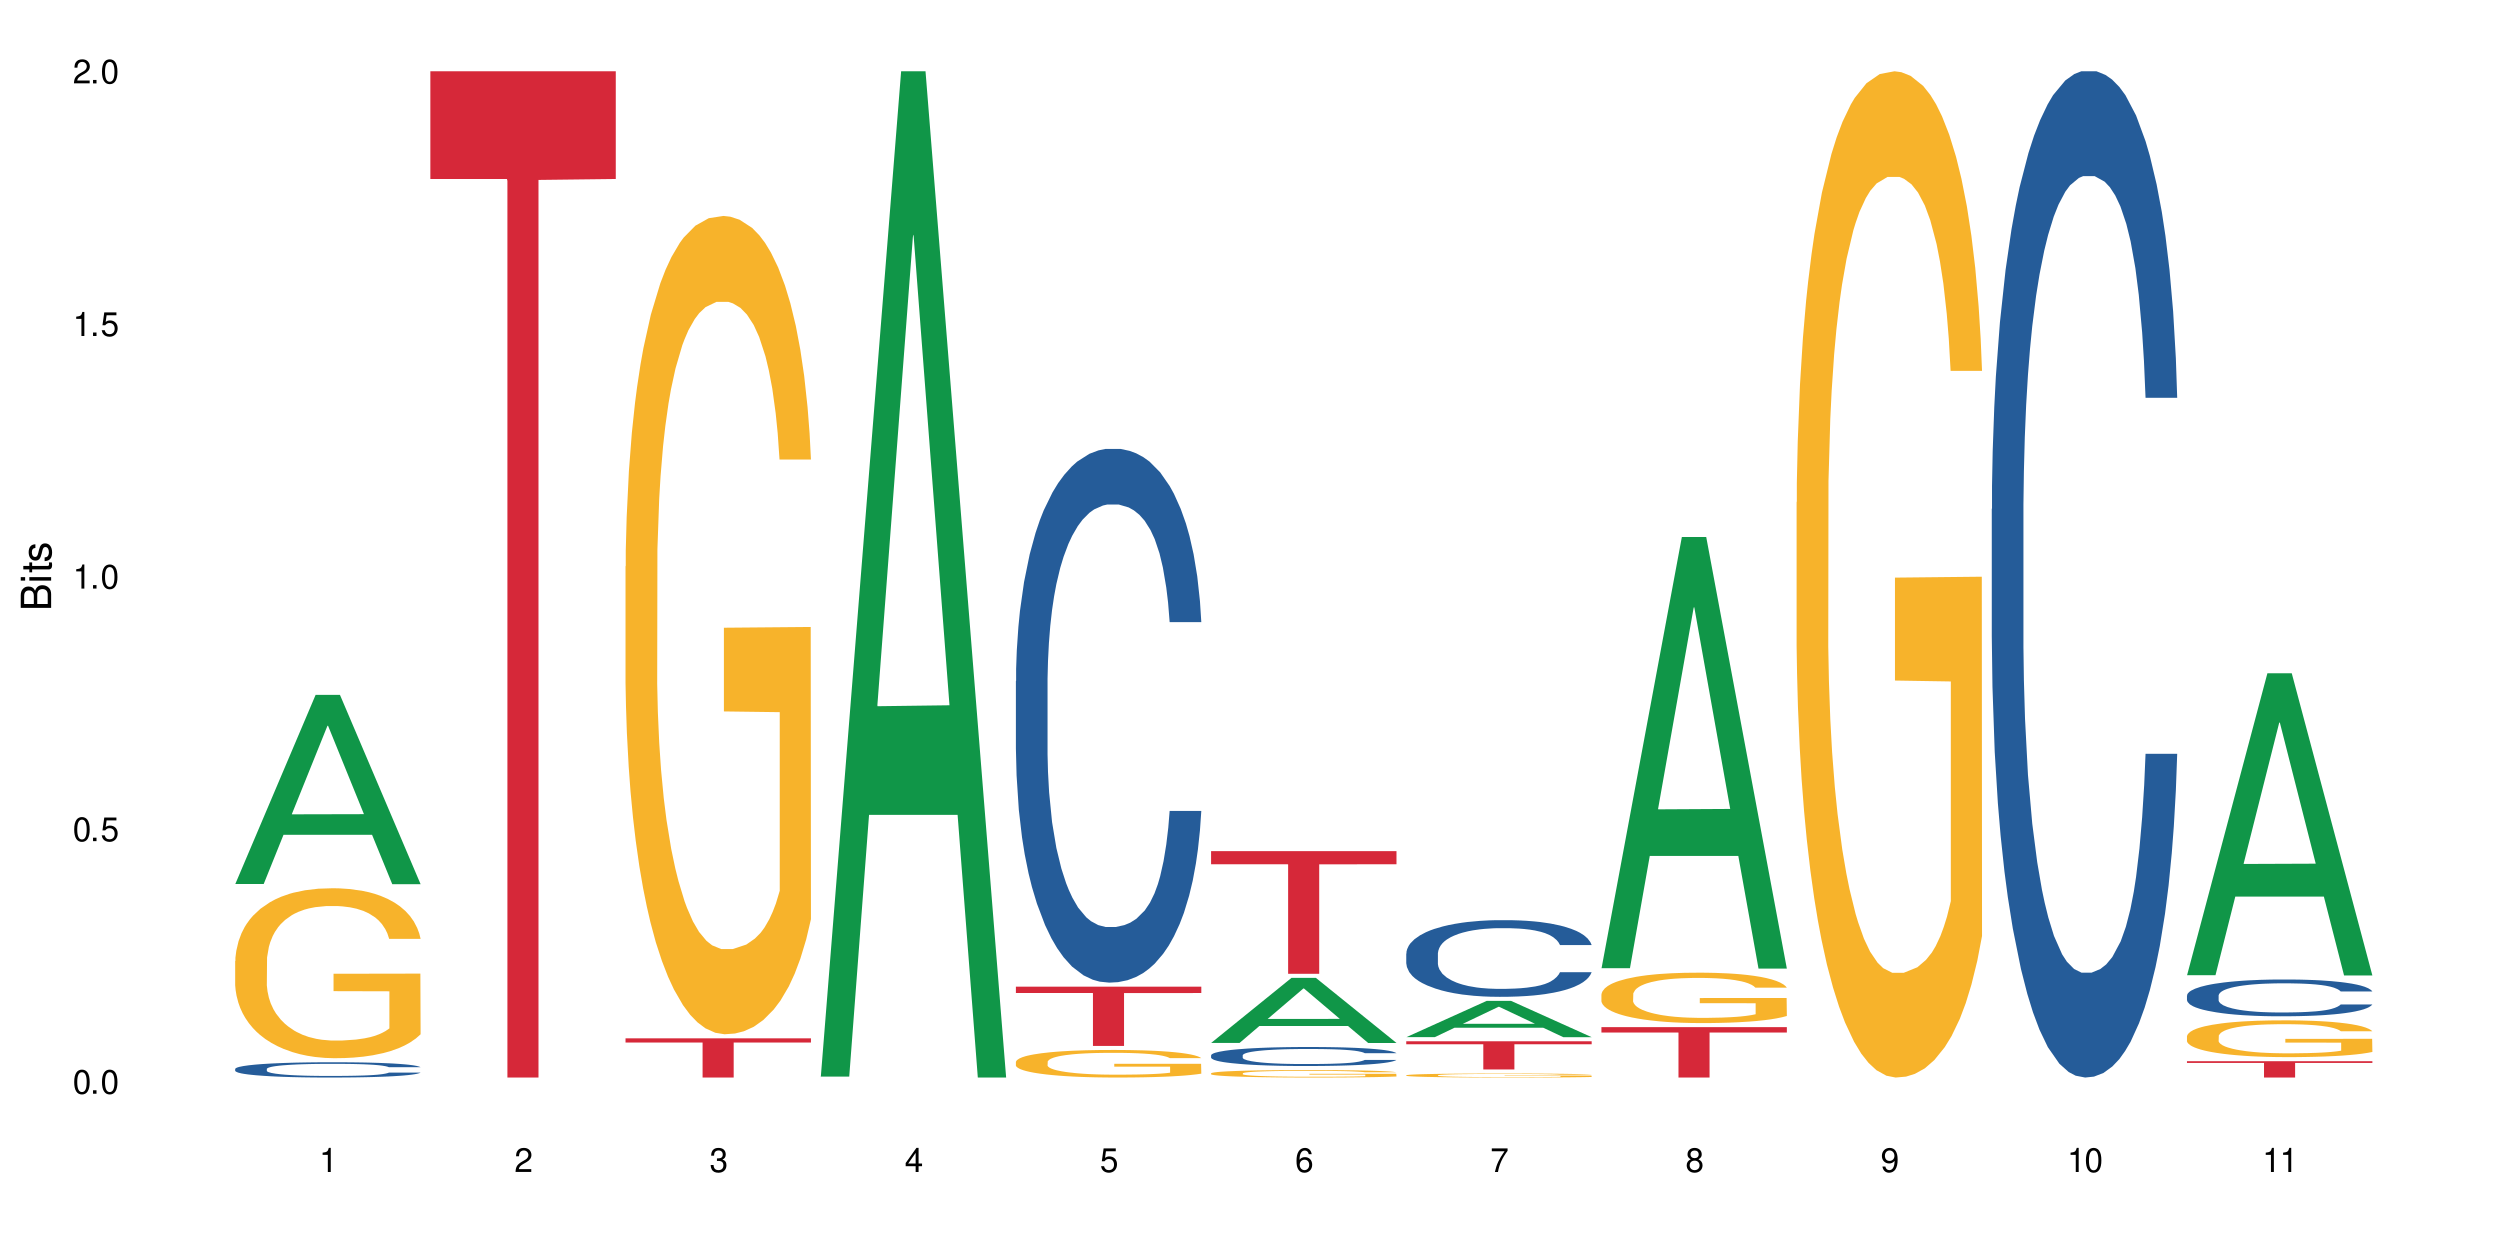 <?xml version="1.0" encoding="UTF-8"?>
<svg xmlns="http://www.w3.org/2000/svg" xmlns:xlink="http://www.w3.org/1999/xlink" width="720" height="360" viewBox="0 0 720 360">
<defs>
<g>
<g id="glyph-0-0">
</g>
<g id="glyph-0-1">
<path d="M 2.641 -6.938 C 2 -6.938 1.422 -6.656 1.078 -6.172 C 0.641 -5.562 0.406 -4.641 0.406 -3.359 C 0.406 -1.016 1.188 0.219 2.641 0.219 C 4.078 0.219 4.859 -1.016 4.859 -3.297 C 4.859 -4.641 4.656 -5.547 4.203 -6.172 C 3.844 -6.656 3.281 -6.938 2.641 -6.938 Z M 2.641 -6.188 C 3.547 -6.188 4 -5.25 4 -3.375 C 4 -1.406 3.562 -0.484 2.625 -0.484 C 1.734 -0.484 1.281 -1.438 1.281 -3.344 C 1.281 -5.25 1.734 -6.188 2.641 -6.188 Z M 2.641 -6.188 "/>
</g>
<g id="glyph-0-2">
<path d="M 1.828 -1 L 0.828 -1 L 0.828 0 L 1.828 0 Z M 1.828 -1 "/>
</g>
<g id="glyph-0-3">
<path d="M 4.562 -6.797 L 1.062 -6.797 L 0.547 -3.094 L 1.328 -3.094 C 1.719 -3.562 2.047 -3.734 2.578 -3.734 C 3.484 -3.734 4.062 -3.109 4.062 -2.094 C 4.062 -1.125 3.484 -0.531 2.578 -0.531 C 1.828 -0.531 1.375 -0.906 1.188 -1.672 L 0.328 -1.672 C 0.453 -1.109 0.547 -0.844 0.75 -0.594 C 1.125 -0.078 1.828 0.219 2.594 0.219 C 3.969 0.219 4.922 -0.781 4.922 -2.219 C 4.922 -3.562 4.031 -4.484 2.719 -4.484 C 2.25 -4.484 1.859 -4.359 1.469 -4.062 L 1.734 -5.969 L 4.562 -5.969 Z M 4.562 -6.797 "/>
</g>
<g id="glyph-0-4">
<path d="M 2.484 -4.938 L 2.484 0 L 3.328 0 L 3.328 -6.938 L 2.766 -6.938 C 2.469 -5.875 2.281 -5.734 0.984 -5.562 L 0.984 -4.938 Z M 2.484 -4.938 "/>
</g>
<g id="glyph-0-5">
<path d="M 4.859 -0.828 L 1.281 -0.828 C 1.359 -1.406 1.672 -1.781 2.5 -2.281 L 3.469 -2.828 C 4.406 -3.344 4.906 -4.062 4.906 -4.906 C 4.906 -5.484 4.672 -6.031 4.266 -6.406 C 3.859 -6.766 3.375 -6.938 2.719 -6.938 C 1.859 -6.938 1.219 -6.625 0.844 -6.031 C 0.609 -5.672 0.5 -5.234 0.484 -4.531 L 1.328 -4.531 C 1.359 -5.016 1.406 -5.281 1.531 -5.516 C 1.75 -5.938 2.188 -6.203 2.703 -6.203 C 3.469 -6.203 4.031 -5.641 4.031 -4.891 C 4.031 -4.344 3.719 -3.859 3.125 -3.516 L 2.234 -3 C 0.812 -2.172 0.406 -1.531 0.328 -0.016 L 4.859 -0.016 Z M 4.859 -0.828 "/>
</g>
<g id="glyph-0-6">
<path d="M 2.125 -3.188 L 2.578 -3.188 C 3.5 -3.188 3.984 -2.766 3.984 -1.922 C 3.984 -1.062 3.469 -0.531 2.594 -0.531 C 1.656 -0.531 1.203 -1 1.156 -2.016 L 0.312 -2.016 C 0.344 -1.453 0.438 -1.094 0.609 -0.781 C 0.953 -0.109 1.625 0.219 2.547 0.219 C 3.953 0.219 4.859 -0.625 4.859 -1.938 C 4.859 -2.828 4.516 -3.297 3.703 -3.594 C 4.344 -3.844 4.656 -4.328 4.656 -5.031 C 4.656 -6.219 3.875 -6.938 2.578 -6.938 C 1.203 -6.938 0.484 -6.172 0.453 -4.703 L 1.297 -4.703 C 1.312 -5.125 1.344 -5.359 1.453 -5.578 C 1.641 -5.969 2.062 -6.203 2.594 -6.203 C 3.344 -6.203 3.797 -5.75 3.797 -5 C 3.797 -4.516 3.609 -4.219 3.25 -4.047 C 3.016 -3.953 2.703 -3.922 2.125 -3.906 Z M 2.125 -3.188 "/>
</g>
<g id="glyph-0-7">
<path d="M 3.141 -1.672 L 3.141 0 L 3.984 0 L 3.984 -1.672 L 4.984 -1.672 L 4.984 -2.438 L 3.984 -2.438 L 3.984 -6.938 L 3.359 -6.938 L 0.266 -2.578 L 0.266 -1.672 Z M 3.141 -2.438 L 1 -2.438 L 3.141 -5.5 Z M 3.141 -2.438 "/>
</g>
<g id="glyph-0-8">
<path d="M 4.781 -5.125 C 4.609 -6.266 3.891 -6.938 2.844 -6.938 C 2.094 -6.938 1.422 -6.578 1.031 -5.953 C 0.594 -5.266 0.406 -4.422 0.406 -3.172 C 0.406 -2 0.578 -1.25 0.984 -0.641 C 1.359 -0.078 1.953 0.219 2.703 0.219 C 3.984 0.219 4.922 -0.75 4.922 -2.094 C 4.922 -3.375 4.062 -4.281 2.844 -4.281 C 2.172 -4.281 1.641 -4.031 1.281 -3.516 C 1.281 -5.234 1.828 -6.188 2.797 -6.188 C 3.391 -6.188 3.797 -5.797 3.938 -5.125 Z M 2.734 -3.531 C 3.547 -3.531 4.062 -2.953 4.062 -2.031 C 4.062 -1.156 3.484 -0.531 2.703 -0.531 C 1.922 -0.531 1.328 -1.188 1.328 -2.078 C 1.328 -2.938 1.906 -3.531 2.734 -3.531 Z M 2.734 -3.531 "/>
</g>
<g id="glyph-0-9">
<path d="M 4.984 -6.797 L 0.438 -6.797 L 0.438 -5.969 L 4.109 -5.969 C 2.5 -3.656 1.828 -2.234 1.328 0 L 2.219 0 C 2.594 -2.172 3.453 -4.047 4.984 -6.094 Z M 4.984 -6.797 "/>
</g>
<g id="glyph-0-10">
<path d="M 3.75 -3.656 C 4.469 -4.094 4.688 -4.438 4.688 -5.078 C 4.688 -6.172 3.844 -6.938 2.641 -6.938 C 1.438 -6.938 0.594 -6.172 0.594 -5.094 C 0.594 -4.438 0.812 -4.094 1.516 -3.656 C 0.734 -3.266 0.359 -2.703 0.359 -1.922 C 0.359 -0.656 1.281 0.219 2.641 0.219 C 3.984 0.219 4.922 -0.656 4.922 -1.922 C 4.922 -2.703 4.531 -3.266 3.75 -3.656 Z M 2.641 -6.188 C 3.359 -6.188 3.812 -5.75 3.812 -5.062 C 3.812 -4.406 3.344 -3.984 2.641 -3.984 C 1.922 -3.984 1.453 -4.406 1.453 -5.078 C 1.453 -5.75 1.922 -6.188 2.641 -6.188 Z M 2.641 -3.266 C 3.484 -3.266 4.062 -2.719 4.062 -1.906 C 4.062 -1.078 3.484 -0.531 2.625 -0.531 C 1.797 -0.531 1.219 -1.094 1.219 -1.906 C 1.219 -2.719 1.781 -3.266 2.641 -3.266 Z M 2.641 -3.266 "/>
</g>
<g id="glyph-0-11">
<path d="M 0.516 -1.578 C 0.672 -0.453 1.406 0.219 2.438 0.219 C 3.188 0.219 3.859 -0.141 4.266 -0.766 C 4.688 -1.453 4.891 -2.297 4.891 -3.547 C 4.891 -4.719 4.703 -5.453 4.312 -6.078 C 3.938 -6.641 3.344 -6.938 2.594 -6.938 C 1.297 -6.938 0.359 -5.969 0.359 -4.625 C 0.359 -3.344 1.234 -2.453 2.453 -2.453 C 3.094 -2.453 3.578 -2.672 4.016 -3.203 C 4 -1.484 3.469 -0.531 2.5 -0.531 C 1.906 -0.531 1.484 -0.906 1.359 -1.578 Z M 2.578 -6.203 C 3.375 -6.203 3.969 -5.531 3.969 -4.641 C 3.969 -3.797 3.391 -3.188 2.547 -3.188 C 1.734 -3.188 1.234 -3.766 1.234 -4.688 C 1.234 -5.562 1.797 -6.203 2.578 -6.203 Z M 2.578 -6.203 "/>
</g>
<g id="glyph-1-0">
</g>
<g id="glyph-1-1">
<path d="M 0 -0.953 L 0 -4.891 C 0 -5.719 -0.234 -6.344 -0.734 -6.797 C -1.188 -7.234 -1.812 -7.469 -2.5 -7.469 C -3.547 -7.469 -4.188 -7 -4.625 -5.875 C -4.984 -6.688 -5.625 -7.094 -6.531 -7.094 C -7.172 -7.094 -7.734 -6.859 -8.141 -6.391 C -8.562 -5.922 -8.75 -5.344 -8.75 -4.5 L -8.75 -0.953 Z M -4.984 -2.062 L -7.766 -2.062 L -7.766 -4.219 C -7.766 -4.844 -7.688 -5.203 -7.453 -5.5 C -7.219 -5.812 -6.859 -5.969 -6.375 -5.969 C -5.891 -5.969 -5.531 -5.812 -5.297 -5.5 C -5.062 -5.203 -4.984 -4.844 -4.984 -4.219 Z M -0.984 -2.062 L -4 -2.062 L -4 -4.781 C -4 -5.766 -3.438 -6.359 -2.484 -6.359 C -1.547 -6.359 -0.984 -5.766 -0.984 -4.781 Z M -0.984 -2.062 "/>
</g>
<g id="glyph-1-2">
<path d="M -6.281 -1.797 L -6.281 -0.797 L 0 -0.797 L 0 -1.797 Z M -8.75 -1.797 L -8.75 -0.797 L -7.484 -0.797 L -7.484 -1.797 Z M -8.75 -1.797 "/>
</g>
<g id="glyph-1-3">
<path d="M -6.281 -3.047 L -6.281 -2.016 L -8.016 -2.016 L -8.016 -1.016 L -6.281 -1.016 L -6.281 -0.172 L -5.469 -0.172 L -5.469 -1.016 L -0.719 -1.016 C -0.078 -1.016 0.281 -1.453 0.281 -2.234 C 0.281 -2.5 0.25 -2.719 0.188 -3.047 L -0.641 -3.047 C -0.609 -2.906 -0.594 -2.766 -0.594 -2.562 C -0.594 -2.141 -0.719 -2.016 -1.156 -2.016 L -5.469 -2.016 L -5.469 -3.047 Z M -6.281 -3.047 "/>
</g>
<g id="glyph-1-4">
<path d="M -4.531 -5.25 C -5.766 -5.25 -6.469 -4.422 -6.469 -2.969 C -6.469 -1.516 -5.719 -0.562 -4.547 -0.562 C -3.562 -0.562 -3.094 -1.062 -2.734 -2.562 L -2.516 -3.484 C -2.344 -4.188 -2.094 -4.469 -1.641 -4.469 C -1.047 -4.469 -0.641 -3.875 -0.641 -3 C -0.641 -2.453 -0.797 -2 -1.062 -1.75 C -1.25 -1.594 -1.422 -1.531 -1.875 -1.469 L -1.875 -0.406 C -0.422 -0.453 0.281 -1.266 0.281 -2.922 C 0.281 -4.5 -0.5 -5.516 -1.719 -5.516 C -2.656 -5.516 -3.172 -4.984 -3.469 -3.734 L -3.703 -2.766 C -3.891 -1.953 -4.156 -1.609 -4.594 -1.609 C -5.188 -1.609 -5.547 -2.125 -5.547 -2.938 C -5.547 -3.75 -5.203 -4.172 -4.531 -4.203 Z M -4.531 -5.25 "/>
</g>
</g>
</defs>
<rect x="-72" y="-36" width="864" height="432" fill="rgb(100%, 100%, 100%)" fill-opacity="1"/>
<path fill-rule="nonzero" fill="rgb(6.275%, 58.824%, 28.235%)" fill-opacity="1" d="M 67.73 254.598 L 67.789 254.547 L 90.895 200.129 L 97.91 200.129 L 121.133 254.648 L 112.973 254.648 L 107.152 240.418 L 81.652 240.418 L 75.945 254.598 L 67.73 254.598 L 84.105 234.527 L 104.816 234.477 L 94.488 209.035 L 94.375 208.984 L 94.262 209.137 L 84.047 234.477 L 84.105 234.527 Z M 67.73 254.598 "/>
<path fill-rule="nonzero" fill="rgb(14.51%, 36.078%, 60%)" fill-opacity="1" d="M 67.73 307.844 L 67.797 307.84 L 67.797 307.742 L 67.992 307.59 L 68.449 307.398 L 68.902 307.266 L 70.074 307.027 L 71.703 306.797 L 73.398 306.621 L 74.633 306.516 L 75.742 306.434 L 78.281 306.285 L 79.91 306.211 L 81.668 306.141 L 83.816 306.074 L 85.379 306.031 L 88.895 305.969 L 91.5 305.941 L 93.52 305.93 L 97.883 305.93 L 100.488 305.945 L 102.375 305.965 L 104.461 305.996 L 106.219 306.031 L 109.281 306.121 L 112.016 306.234 L 113.254 306.297 L 115.207 306.422 L 116.703 306.543 L 117.746 306.648 L 118.918 306.797 L 119.961 306.98 L 120.742 307.184 L 121.133 307.355 L 112.016 307.355 L 111.559 307.195 L 111.039 307.07 L 110.062 306.906 L 109.086 306.789 L 107.715 306.672 L 106.48 306.598 L 104.785 306.52 L 103.289 306.473 L 101.727 306.434 L 100.227 306.41 L 97.363 306.387 L 94.039 306.387 L 92.805 306.395 L 90.262 306.426 L 88.895 306.457 L 86.941 306.512 L 85.574 306.562 L 83.945 306.645 L 82.84 306.715 L 81.473 306.816 L 80.496 306.91 L 79.387 307.043 L 78.738 307.145 L 78.152 307.258 L 77.629 307.391 L 77.238 307.531 L 76.977 307.68 L 76.848 307.824 L 76.848 308.449 L 76.977 308.594 L 77.305 308.762 L 78.152 309.008 L 79.387 309.223 L 80.82 309.391 L 82.188 309.512 L 82.969 309.566 L 84.012 309.633 L 85.641 309.711 L 87.984 309.793 L 89.352 309.824 L 91.438 309.855 L 93.586 309.875 L 96.449 309.875 L 98.988 309.855 L 100.684 309.836 L 102.441 309.805 L 104.852 309.738 L 106.348 309.672 L 107.652 309.594 L 108.629 309.52 L 109.281 309.453 L 110.258 309.328 L 111.039 309.191 L 111.625 309.051 L 112.016 308.914 L 121.133 308.914 L 120.742 309.078 L 120.156 309.234 L 119.57 309.352 L 118.656 309.492 L 117.613 309.617 L 116.117 309.758 L 114.879 309.848 L 113.254 309.949 L 111.754 310.027 L 110.125 310.094 L 107.715 310.176 L 106.152 310.215 L 104.461 310.25 L 102.441 310.285 L 99.902 310.312 L 97.168 310.328 L 94.625 310.332 L 91.891 310.324 L 89.871 310.309 L 87.203 310.273 L 83.883 310.199 L 81.473 310.125 L 79.582 310.047 L 77.957 309.965 L 76.133 309.855 L 73.789 309.68 L 72.355 309.543 L 71.379 309.43 L 70.27 309.273 L 69.488 309.133 L 68.578 308.906 L 67.926 308.621 L 67.73 308.398 Z M 67.73 307.844 "/>
<path fill-rule="nonzero" fill="rgb(96.863%, 70.196%, 16.863%)" fill-opacity="1" d="M 67.73 276.777 L 67.797 276.734 L 67.797 275.84 L 68.055 273.828 L 68.707 271.055 L 69.555 268.777 L 70.465 266.988 L 71.051 266.051 L 72.027 264.707 L 72.875 263.723 L 75.023 261.711 L 77.762 259.836 L 79.258 259.031 L 80.949 258.27 L 83.359 257.422 L 84.469 257.109 L 87.855 256.395 L 91.695 255.945 L 95.93 255.812 L 97.883 255.855 L 100.555 256.035 L 104.199 256.527 L 106.285 256.973 L 107.91 257.422 L 109.605 258.004 L 111.688 258.895 L 113.645 259.969 L 115.207 261.043 L 116.77 262.383 L 118.07 263.812 L 119.18 265.379 L 120.156 267.258 L 120.742 268.82 L 121.133 270.387 L 112.078 270.387 L 111.559 268.82 L 110.973 267.613 L 109.996 266.137 L 109.02 265.066 L 108.043 264.215 L 106.219 263.055 L 104.656 262.34 L 102.703 261.711 L 100.812 261.309 L 98.664 261.043 L 97.363 260.953 L 93.91 260.953 L 90.785 261.266 L 88.961 261.625 L 87.66 261.98 L 85.836 262.652 L 84.727 263.188 L 84.078 263.547 L 82.125 264.93 L 80.82 266.184 L 80.105 267.031 L 79.191 268.375 L 78.543 269.582 L 77.824 271.371 L 77.434 272.711 L 76.914 275.75 L 76.848 283.797 L 77.043 285.496 L 77.434 287.328 L 77.957 288.938 L 78.738 290.637 L 79.52 291.934 L 80.887 293.676 L 82.059 294.84 L 82.969 295.598 L 84.727 296.805 L 85.445 297.207 L 87.137 298.012 L 88.895 298.641 L 91.047 299.176 L 92.672 299.445 L 95.277 299.668 L 98.598 299.668 L 102.508 299.398 L 104.98 299.043 L 106.676 298.684 L 107.781 298.371 L 109.148 297.879 L 110.125 297.434 L 111.039 296.941 L 112.145 296.18 L 112.145 285.496 L 96.059 285.453 L 96.059 280.445 L 121.066 280.398 L 121.133 297.879 L 119.766 299.086 L 118.07 300.25 L 116.441 301.145 L 114.75 301.902 L 112.34 302.754 L 110.387 303.289 L 107.391 303.914 L 104.656 304.316 L 101.789 304.586 L 99.25 304.719 L 96.254 304.766 L 93.586 304.676 L 90.719 304.406 L 88.441 304.047 L 86.355 303.602 L 84.273 303.02 L 81.668 302.082 L 79.973 301.32 L 78.215 300.383 L 76.457 299.266 L 74.895 298.059 L 73.852 297.121 L 72.812 296.047 L 71.703 294.707 L 70.66 293.184 L 69.879 291.801 L 69.164 290.234 L 68.645 288.758 L 68.121 286.746 L 67.859 285.137 L 67.73 283.754 Z M 67.73 276.777 "/>
<path fill-rule="nonzero" fill="rgb(83.922%, 15.686%, 22.353%)" fill-opacity="1" d="M 123.941 20.527 L 177.344 20.527 L 177.344 51.547 L 155.086 51.82 L 155.086 310.332 L 146.133 310.332 L 146.133 52.094 L 146.004 51.547 L 123.941 51.547 Z M 123.941 20.527 "/>
<path fill-rule="nonzero" fill="rgb(96.863%, 70.196%, 16.863%)" fill-opacity="1" d="M 180.152 163.133 L 180.219 162.918 L 180.219 158.613 L 180.48 148.93 L 181.129 135.586 L 181.977 124.609 L 182.891 116 L 183.477 111.48 L 184.453 105.023 L 185.297 100.289 L 187.449 90.602 L 190.184 81.562 L 191.68 77.688 L 193.375 74.031 L 195.785 69.941 L 196.891 68.434 L 200.277 64.992 L 204.121 62.84 L 208.352 62.191 L 210.305 62.406 L 212.977 63.27 L 216.621 65.637 L 218.707 67.789 L 220.336 69.941 L 222.027 72.738 L 224.113 77.043 L 226.066 82.207 L 227.629 87.375 L 229.191 93.832 L 230.492 100.719 L 231.602 108.25 L 232.578 117.289 L 233.164 124.824 L 233.555 132.355 L 224.504 132.355 L 223.98 124.824 L 223.395 119.012 L 222.418 111.91 L 221.441 106.746 L 220.465 102.656 L 218.641 97.059 L 217.078 93.617 L 215.125 90.602 L 213.238 88.664 L 211.086 87.375 L 209.785 86.945 L 206.332 86.945 L 203.207 88.449 L 201.383 90.172 L 200.082 91.895 L 198.258 95.121 L 197.152 97.707 L 196.5 99.426 L 194.547 106.098 L 193.242 112.125 L 192.527 116.215 L 191.617 122.672 L 190.965 128.484 L 190.246 137.094 L 189.855 143.547 L 189.336 158.184 L 189.27 196.926 L 189.465 205.105 L 189.855 213.93 L 190.379 221.676 L 191.16 229.855 L 191.941 236.098 L 193.309 244.492 L 194.48 250.086 L 195.395 253.746 L 197.152 259.559 L 197.867 261.492 L 199.562 265.367 L 201.32 268.383 L 203.469 270.965 L 205.098 272.254 L 207.699 273.332 L 211.023 273.332 L 214.93 272.039 L 217.402 270.316 L 219.098 268.598 L 220.203 267.09 L 221.57 264.723 L 222.551 262.57 L 223.461 260.203 L 224.566 256.543 L 224.566 205.105 L 208.484 204.891 L 208.484 180.785 L 233.488 180.566 L 233.555 264.723 L 232.188 270.535 L 230.492 276.129 L 228.867 280.434 L 227.172 284.094 L 224.762 288.184 L 222.809 290.766 L 219.812 293.777 L 217.078 295.715 L 214.215 297.008 L 211.672 297.652 L 208.68 297.867 L 206.008 297.438 L 203.141 296.145 L 200.863 294.422 L 198.777 292.27 L 196.695 289.473 L 194.09 284.953 L 192.398 281.293 L 190.641 276.773 L 188.879 271.395 L 187.316 265.582 L 186.277 261.062 L 185.234 255.898 L 184.125 249.441 L 183.086 242.125 L 182.305 235.449 L 181.586 227.918 L 181.066 220.816 L 180.543 211.129 L 180.285 203.383 L 180.152 196.711 Z M 180.152 163.133 "/>
<path fill-rule="nonzero" fill="rgb(83.922%, 15.686%, 22.353%)" fill-opacity="1" d="M 180.152 299.031 L 233.555 299.031 L 233.555 300.242 L 211.301 300.25 L 211.301 310.332 L 202.344 310.332 L 202.344 300.262 L 202.215 300.242 L 180.152 300.242 Z M 180.152 299.031 "/>
<path fill-rule="nonzero" fill="rgb(6.275%, 58.824%, 28.235%)" fill-opacity="1" d="M 236.367 310.059 L 236.422 309.789 L 259.527 20.527 L 266.547 20.527 L 289.766 310.332 L 281.609 310.332 L 275.789 234.684 L 250.285 234.684 L 244.582 310.059 L 236.367 310.059 L 252.738 203.391 L 273.449 203.117 L 263.121 67.875 L 263.008 67.602 L 262.895 68.418 L 252.684 203.117 L 252.738 203.391 Z M 236.367 310.059 "/>
<path fill-rule="nonzero" fill="rgb(14.51%, 36.078%, 60%)" fill-opacity="1" d="M 292.578 196.168 L 292.641 196.027 L 292.641 192.656 L 292.836 187.316 L 293.293 180.574 L 293.75 175.938 L 294.922 167.645 L 296.551 159.637 L 298.242 153.457 L 299.48 149.801 L 300.586 146.992 L 303.125 141.793 L 304.754 139.125 L 306.512 136.734 L 308.664 134.348 L 310.227 132.941 L 313.742 130.695 L 316.348 129.711 L 318.367 129.289 L 322.73 129.289 L 325.332 129.852 L 327.223 130.555 L 329.305 131.676 L 331.066 132.941 L 334.125 136.031 L 336.859 139.969 L 338.098 142.215 L 340.051 146.57 L 341.551 150.785 L 342.59 154.438 L 343.762 159.637 L 344.805 165.961 L 345.586 173.125 L 345.977 179.168 L 336.859 179.168 L 336.406 173.547 L 335.883 169.191 L 334.906 163.43 L 333.93 159.355 L 332.562 155.281 L 331.324 152.613 L 329.633 149.941 L 328.133 148.258 L 326.57 146.992 L 325.074 146.148 L 322.207 145.305 L 318.887 145.305 L 317.648 145.586 L 315.109 146.711 L 313.742 147.695 L 311.789 149.66 L 310.422 151.488 L 308.793 154.297 L 307.684 156.688 L 306.316 160.34 L 305.34 163.57 L 304.234 168.207 L 303.582 171.723 L 302.996 175.656 L 302.477 180.293 L 302.086 185.211 L 301.824 190.41 L 301.695 195.465 L 301.695 217.246 L 301.824 222.305 L 302.148 228.203 L 302.996 236.773 L 304.234 244.223 L 305.668 250.121 L 307.035 254.34 L 307.816 256.305 L 308.859 258.555 L 310.484 261.363 L 312.832 264.172 L 314.199 265.297 L 316.281 266.422 L 318.43 266.984 L 321.297 266.984 L 323.836 266.422 L 325.527 265.719 L 327.289 264.594 L 329.695 262.207 L 331.195 259.957 L 332.496 257.289 L 333.473 254.621 L 334.125 252.371 L 335.102 248.016 L 335.883 243.238 L 336.469 238.32 L 336.859 233.543 L 345.977 233.543 L 345.586 239.164 L 345 244.645 L 344.414 248.719 L 343.504 253.637 L 342.461 257.992 L 340.965 262.91 L 339.727 266.141 L 338.098 269.652 L 336.602 272.324 L 334.973 274.711 L 332.562 277.523 L 331 278.926 L 329.305 280.191 L 327.289 281.316 L 324.746 282.297 L 322.012 282.859 L 319.473 283 L 316.738 282.719 L 314.719 282.16 L 312.047 280.895 L 308.727 278.363 L 306.316 275.695 L 304.43 273.027 L 302.801 270.215 L 300.977 266.422 L 298.633 260.238 L 297.199 255.461 L 296.223 251.527 L 295.117 246.047 L 294.336 241.129 L 293.422 233.262 L 292.773 223.285 L 292.578 215.559 Z M 292.578 196.168 "/>
<path fill-rule="nonzero" fill="rgb(96.863%, 70.196%, 16.863%)" fill-opacity="1" d="M 292.578 305.789 L 292.641 305.781 L 292.641 305.637 L 292.902 305.309 L 293.555 304.859 L 294.398 304.492 L 295.312 304.199 L 295.898 304.047 L 296.875 303.832 L 297.723 303.672 L 299.871 303.344 L 302.605 303.039 L 304.105 302.91 L 305.797 302.785 L 308.207 302.648 L 309.312 302.598 L 312.699 302.48 L 316.543 302.406 L 320.773 302.387 L 322.73 302.395 L 325.398 302.422 L 329.047 302.504 L 331.129 302.574 L 332.758 302.648 L 334.449 302.742 L 336.535 302.887 L 338.488 303.062 L 340.051 303.234 L 341.613 303.453 L 342.918 303.684 L 344.023 303.938 L 345 304.242 L 345.586 304.496 L 345.977 304.75 L 336.926 304.75 L 336.406 304.496 L 335.82 304.301 L 334.84 304.062 L 333.863 303.887 L 332.887 303.75 L 331.066 303.562 L 329.5 303.445 L 327.547 303.344 L 325.66 303.277 L 323.512 303.234 L 322.207 303.219 L 318.758 303.219 L 315.629 303.27 L 313.809 303.328 L 312.504 303.387 L 310.68 303.496 L 309.574 303.582 L 308.922 303.641 L 306.969 303.867 L 305.668 304.07 L 304.949 304.207 L 304.039 304.426 L 303.387 304.621 L 302.672 304.91 L 302.281 305.129 L 301.758 305.621 L 301.695 306.93 L 301.891 307.203 L 302.281 307.504 L 302.801 307.762 L 303.582 308.039 L 304.363 308.25 L 305.73 308.531 L 306.902 308.723 L 307.816 308.844 L 309.574 309.039 L 310.289 309.105 L 311.984 309.238 L 313.742 309.34 L 315.891 309.426 L 317.52 309.469 L 320.125 309.504 L 323.445 309.504 L 327.352 309.461 L 329.828 309.402 L 331.52 309.344 L 332.629 309.293 L 333.996 309.215 L 334.973 309.141 L 335.883 309.062 L 336.992 308.938 L 336.992 307.203 L 320.906 307.199 L 320.906 306.383 L 345.914 306.379 L 345.977 309.215 L 344.609 309.41 L 342.918 309.598 L 341.289 309.746 L 339.598 309.867 L 337.188 310.008 L 335.234 310.094 L 332.238 310.195 L 329.5 310.262 L 326.637 310.305 L 324.098 310.324 L 321.102 310.332 L 318.43 310.316 L 315.566 310.273 L 313.285 310.215 L 311.203 310.145 L 309.117 310.051 L 306.512 309.898 L 304.82 309.773 L 303.062 309.621 L 301.305 309.441 L 299.742 309.242 L 298.699 309.09 L 297.656 308.918 L 296.551 308.699 L 295.508 308.453 L 294.727 308.227 L 294.008 307.973 L 293.488 307.734 L 292.969 307.406 L 292.707 307.148 L 292.578 306.922 Z M 292.578 305.789 "/>
<path fill-rule="nonzero" fill="rgb(83.922%, 15.686%, 22.353%)" fill-opacity="1" d="M 292.578 284.164 L 345.977 284.164 L 345.977 285.992 L 323.723 286.008 L 323.723 301.223 L 314.77 301.223 L 314.77 286.023 L 314.637 285.992 L 292.578 285.992 Z M 292.578 284.164 "/>
<path fill-rule="nonzero" fill="rgb(6.275%, 58.824%, 28.235%)" fill-opacity="1" d="M 348.789 300.359 L 348.844 300.34 L 371.953 281.625 L 378.969 281.625 L 402.188 300.375 L 394.031 300.375 L 388.211 295.48 L 362.711 295.48 L 357.004 300.359 L 348.789 300.359 L 365.164 293.457 L 385.871 293.441 L 375.547 284.691 L 375.434 284.672 L 375.316 284.727 L 365.105 293.441 L 365.164 293.457 Z M 348.789 300.359 "/>
<path fill-rule="nonzero" fill="rgb(14.51%, 36.078%, 60%)" fill-opacity="1" d="M 348.789 303.922 L 348.852 303.918 L 348.852 303.797 L 349.051 303.605 L 349.504 303.367 L 349.961 303.199 L 351.133 302.906 L 352.762 302.621 L 354.453 302.398 L 355.691 302.27 L 356.797 302.172 L 359.34 301.984 L 360.965 301.891 L 362.727 301.805 L 364.875 301.719 L 366.438 301.668 L 369.953 301.59 L 372.559 301.555 L 374.578 301.539 L 378.941 301.539 L 381.547 301.559 L 383.434 301.586 L 385.52 301.625 L 387.277 301.668 L 390.336 301.781 L 393.07 301.922 L 394.309 302 L 396.262 302.156 L 397.762 302.305 L 398.805 302.434 L 399.977 302.621 L 401.016 302.844 L 401.797 303.102 L 402.188 303.316 L 393.07 303.316 L 392.617 303.117 L 392.094 302.961 L 391.117 302.754 L 390.141 302.609 L 388.773 302.465 L 387.535 302.371 L 385.844 302.273 L 384.344 302.215 L 382.781 302.172 L 381.285 302.141 L 378.418 302.109 L 375.098 302.109 L 373.859 302.121 L 371.32 302.16 L 369.953 302.195 L 368 302.266 L 366.633 302.332 L 365.004 302.43 L 363.898 302.516 L 362.531 302.645 L 361.551 302.762 L 360.445 302.926 L 359.793 303.051 L 359.207 303.191 L 358.688 303.355 L 358.297 303.531 L 358.035 303.715 L 357.906 303.895 L 357.906 304.672 L 358.035 304.852 L 358.363 305.062 L 359.207 305.367 L 360.445 305.633 L 361.879 305.844 L 363.246 305.992 L 364.027 306.062 L 365.07 306.145 L 366.695 306.242 L 369.043 306.344 L 370.41 306.383 L 372.492 306.422 L 374.641 306.441 L 377.508 306.441 L 380.047 306.422 L 381.742 306.398 L 383.5 306.359 L 385.91 306.273 L 387.406 306.191 L 388.707 306.098 L 389.688 306.004 L 390.336 305.922 L 391.312 305.77 L 392.094 305.598 L 392.68 305.422 L 393.07 305.254 L 402.188 305.254 L 401.797 305.453 L 401.211 305.648 L 400.625 305.793 L 399.715 305.969 L 398.672 306.121 L 397.176 306.297 L 395.938 306.414 L 394.309 306.539 L 392.812 306.633 L 391.184 306.719 L 388.773 306.82 L 387.211 306.867 L 385.52 306.914 L 383.5 306.953 L 380.961 306.988 L 378.223 307.008 L 375.684 307.012 L 372.949 307.004 L 370.93 306.984 L 368.262 306.938 L 364.938 306.848 L 362.531 306.754 L 360.641 306.66 L 359.012 306.559 L 357.188 306.422 L 354.844 306.203 L 353.41 306.031 L 352.434 305.895 L 351.328 305.699 L 350.547 305.523 L 349.637 305.242 L 348.984 304.887 L 348.789 304.613 Z M 348.789 303.922 "/>
<path fill-rule="nonzero" fill="rgb(96.863%, 70.196%, 16.863%)" fill-opacity="1" d="M 348.789 309.102 L 348.852 309.098 L 348.852 309.059 L 349.113 308.969 L 349.766 308.848 L 350.613 308.75 L 351.523 308.668 L 352.109 308.629 L 353.086 308.57 L 353.934 308.527 L 356.082 308.438 L 358.816 308.355 L 360.316 308.32 L 362.008 308.285 L 364.418 308.25 L 365.523 308.234 L 368.91 308.203 L 372.754 308.184 L 376.988 308.176 L 378.941 308.18 L 381.609 308.188 L 385.258 308.207 L 387.34 308.23 L 388.969 308.25 L 390.664 308.273 L 392.746 308.312 L 394.699 308.359 L 396.262 308.406 L 397.824 308.465 L 399.129 308.531 L 400.234 308.598 L 401.211 308.68 L 401.797 308.75 L 402.188 308.82 L 393.137 308.82 L 392.617 308.75 L 392.031 308.695 L 391.055 308.633 L 390.078 308.586 L 389.098 308.547 L 387.277 308.496 L 385.715 308.465 L 383.758 308.438 L 381.871 308.418 L 379.723 308.406 L 378.418 308.402 L 374.969 308.402 L 371.844 308.418 L 370.02 308.434 L 368.715 308.449 L 366.891 308.48 L 365.785 308.504 L 365.133 308.52 L 363.18 308.578 L 361.879 308.633 L 361.16 308.672 L 360.25 308.73 L 359.598 308.785 L 358.883 308.863 L 358.492 308.922 L 357.969 309.055 L 357.906 309.41 L 358.102 309.484 L 358.492 309.566 L 359.012 309.637 L 359.793 309.711 L 360.574 309.77 L 361.941 309.844 L 363.117 309.895 L 364.027 309.93 L 365.785 309.98 L 366.5 310 L 368.195 310.035 L 369.953 310.062 L 372.102 310.086 L 373.73 310.098 L 376.336 310.109 L 379.656 310.109 L 383.562 310.098 L 386.039 310.082 L 387.73 310.066 L 388.84 310.051 L 390.207 310.031 L 391.184 310.008 L 392.094 309.988 L 393.203 309.953 L 393.203 309.484 L 377.117 309.48 L 377.117 309.262 L 402.125 309.262 L 402.188 310.031 L 400.82 310.082 L 399.129 310.133 L 397.5 310.172 L 395.809 310.207 L 393.398 310.242 L 391.445 310.266 L 388.449 310.297 L 385.715 310.312 L 382.848 310.324 L 380.309 310.332 L 377.312 310.332 L 374.641 310.328 L 371.777 310.316 L 369.496 310.301 L 367.414 310.281 L 365.328 310.254 L 362.727 310.215 L 361.031 310.18 L 359.273 310.141 L 357.516 310.09 L 355.953 310.039 L 354.91 309.996 L 353.867 309.949 L 352.762 309.891 L 351.719 309.824 L 350.938 309.762 L 350.223 309.691 L 349.699 309.629 L 349.18 309.539 L 348.918 309.469 L 348.789 309.406 Z M 348.789 309.102 "/>
<path fill-rule="nonzero" fill="rgb(83.922%, 15.686%, 22.353%)" fill-opacity="1" d="M 348.789 245.117 L 402.188 245.117 L 402.188 248.902 L 379.934 248.934 L 379.934 280.461 L 370.98 280.461 L 370.98 248.969 L 370.848 248.902 L 348.789 248.902 Z M 348.789 245.117 "/>
<path fill-rule="nonzero" fill="rgb(6.275%, 58.824%, 28.235%)" fill-opacity="1" d="M 405 298.703 L 405.059 298.691 L 428.164 288.254 L 435.18 288.254 L 458.402 298.711 L 450.242 298.711 L 444.422 295.98 L 418.922 295.98 L 413.215 298.703 L 405 298.703 L 421.375 294.852 L 442.082 294.844 L 431.758 289.961 L 431.645 289.953 L 431.527 289.98 L 421.316 294.844 L 421.375 294.852 Z M 405 298.703 "/>
<path fill-rule="nonzero" fill="rgb(14.51%, 36.078%, 60%)" fill-opacity="1" d="M 405 274.617 L 405.066 274.598 L 405.066 274.113 L 405.262 273.348 L 405.715 272.379 L 406.172 271.711 L 407.344 270.52 L 408.973 269.371 L 410.664 268.484 L 411.902 267.957 L 413.012 267.555 L 415.551 266.809 L 417.18 266.426 L 418.938 266.082 L 421.086 265.738 L 422.648 265.535 L 426.164 265.215 L 428.77 265.07 L 430.789 265.012 L 435.152 265.012 L 437.758 265.094 L 439.645 265.191 L 441.73 265.355 L 443.488 265.535 L 446.547 265.98 L 449.285 266.547 L 450.52 266.867 L 452.473 267.492 L 453.973 268.098 L 455.016 268.625 L 456.188 269.371 L 457.227 270.277 L 458.012 271.309 L 458.402 272.176 L 449.285 272.176 L 448.828 271.367 L 448.309 270.742 L 447.328 269.914 L 446.352 269.328 L 444.984 268.746 L 443.746 268.363 L 442.055 267.977 L 440.559 267.734 L 438.992 267.555 L 437.496 267.434 L 434.629 267.312 L 431.309 267.312 L 430.07 267.352 L 427.531 267.516 L 426.164 267.656 L 424.211 267.938 L 422.844 268.199 L 421.215 268.605 L 420.109 268.945 L 418.742 269.473 L 417.766 269.934 L 416.656 270.602 L 416.004 271.105 L 415.418 271.672 L 414.898 272.336 L 414.508 273.043 L 414.246 273.789 L 414.117 274.516 L 414.117 277.645 L 414.246 278.371 L 414.574 279.219 L 415.418 280.449 L 416.656 281.52 L 418.09 282.367 L 419.457 282.973 L 420.238 283.254 L 421.281 283.578 L 422.91 283.98 L 425.254 284.387 L 426.621 284.547 L 428.703 284.707 L 430.855 284.789 L 433.719 284.789 L 436.258 284.707 L 437.953 284.609 L 439.711 284.445 L 442.121 284.102 L 443.617 283.781 L 444.922 283.398 L 445.898 283.012 L 446.547 282.691 L 447.523 282.066 L 448.309 281.379 L 448.895 280.672 L 449.285 279.984 L 458.402 279.984 L 458.012 280.793 L 457.426 281.582 L 456.836 282.164 L 455.926 282.871 L 454.883 283.496 L 453.387 284.203 L 452.148 284.668 L 450.52 285.172 L 449.023 285.555 L 447.395 285.898 L 444.984 286.305 L 443.422 286.504 L 441.73 286.688 L 439.711 286.848 L 437.172 286.988 L 434.434 287.07 L 431.895 287.09 L 429.16 287.051 L 427.141 286.969 L 424.473 286.789 L 421.148 286.426 L 418.742 286.039 L 416.852 285.656 L 415.223 285.254 L 413.402 284.707 L 411.055 283.82 L 409.625 283.133 L 408.648 282.57 L 407.539 281.781 L 406.758 281.074 L 405.848 279.945 L 405.195 278.512 L 405 277.402 Z M 405 274.617 "/>
<path fill-rule="nonzero" fill="rgb(96.863%, 70.196%, 16.863%)" fill-opacity="1" d="M 405 309.668 L 405.066 309.668 L 405.066 309.648 L 405.324 309.598 L 405.977 309.535 L 406.824 309.48 L 407.734 309.438 L 408.32 309.414 L 409.297 309.383 L 410.145 309.359 L 412.293 309.312 L 415.027 309.266 L 416.527 309.25 L 418.219 309.23 L 420.629 309.211 L 421.738 309.203 L 425.121 309.188 L 428.965 309.176 L 433.199 309.172 L 435.152 309.172 L 437.82 309.176 L 441.469 309.188 L 443.551 309.199 L 445.18 309.211 L 446.875 309.223 L 448.957 309.246 L 450.91 309.27 L 452.473 309.297 L 454.039 309.328 L 455.34 309.363 L 456.445 309.398 L 457.426 309.441 L 458.012 309.48 L 458.402 309.516 L 449.348 309.516 L 448.828 309.48 L 448.242 309.453 L 447.266 309.418 L 446.289 309.391 L 445.312 309.371 L 443.488 309.344 L 441.926 309.328 L 439.973 309.312 L 438.082 309.301 L 435.934 309.297 L 434.629 309.293 L 431.18 309.293 L 428.055 309.301 L 426.23 309.309 L 424.926 309.316 L 423.105 309.336 L 421.996 309.348 L 421.348 309.355 L 419.391 309.387 L 418.09 309.418 L 417.375 309.438 L 416.461 309.469 L 415.809 309.5 L 415.094 309.539 L 414.703 309.574 L 414.184 309.645 L 414.117 309.836 L 414.312 309.875 L 414.703 309.918 L 415.223 309.957 L 416.004 309.996 L 416.785 310.027 L 418.156 310.07 L 419.328 310.098 L 420.238 310.113 L 421.996 310.145 L 422.715 310.152 L 424.406 310.172 L 426.164 310.188 L 428.312 310.199 L 429.941 310.207 L 432.547 310.211 L 435.867 310.211 L 439.777 310.207 L 442.25 310.195 L 443.945 310.188 L 445.051 310.18 L 446.418 310.168 L 447.395 310.16 L 448.309 310.148 L 449.414 310.129 L 449.414 309.875 L 433.328 309.875 L 433.328 309.758 L 458.336 309.754 L 458.402 310.168 L 457.031 310.199 L 455.34 310.227 L 453.711 310.246 L 452.02 310.266 L 449.609 310.285 L 447.656 310.297 L 444.66 310.312 L 441.926 310.32 L 439.059 310.328 L 436.52 310.332 L 430.855 310.332 L 427.988 310.324 L 425.707 310.316 L 421.543 310.293 L 418.938 310.27 L 417.242 310.25 L 415.484 310.23 L 413.727 310.203 L 412.164 310.172 L 411.121 310.152 L 410.078 310.125 L 408.973 310.094 L 407.93 310.059 L 407.148 310.023 L 406.434 309.988 L 405.91 309.953 L 405.391 309.906 L 405.129 309.867 L 405 309.836 Z M 405 309.668 "/>
<path fill-rule="nonzero" fill="rgb(83.922%, 15.686%, 22.353%)" fill-opacity="1" d="M 405 299.875 L 458.402 299.875 L 458.402 300.746 L 436.145 300.754 L 436.145 308.008 L 427.191 308.008 L 427.191 300.762 L 427.062 300.746 L 405 300.746 Z M 405 299.875 "/>
<path fill-rule="nonzero" fill="rgb(6.275%, 58.824%, 28.235%)" fill-opacity="1" d="M 461.211 278.848 L 461.27 278.73 L 484.375 154.652 L 491.391 154.652 L 514.613 278.965 L 506.453 278.965 L 500.633 246.516 L 475.133 246.516 L 469.426 278.848 L 461.211 278.848 L 477.586 233.09 L 498.297 232.973 L 487.969 174.961 L 487.855 174.848 L 487.742 175.195 L 477.527 232.973 L 477.586 233.09 Z M 461.211 278.848 "/>
<path fill-rule="nonzero" fill="rgb(96.863%, 70.196%, 16.863%)" fill-opacity="1" d="M 461.211 286.348 L 461.277 286.332 L 461.277 286.07 L 461.535 285.473 L 462.188 284.648 L 463.035 283.973 L 463.945 283.441 L 464.531 283.164 L 465.508 282.766 L 466.355 282.477 L 468.504 281.879 L 471.242 281.32 L 472.738 281.082 L 474.43 280.855 L 476.84 280.605 L 477.949 280.512 L 481.336 280.301 L 485.176 280.168 L 489.41 280.129 L 491.363 280.141 L 494.035 280.195 L 497.68 280.34 L 499.766 280.473 L 501.391 280.605 L 503.086 280.777 L 505.168 281.043 L 507.125 281.359 L 508.688 281.68 L 510.25 282.078 L 511.551 282.5 L 512.66 282.965 L 513.637 283.523 L 514.223 283.988 L 514.613 284.449 L 505.559 284.449 L 505.039 283.988 L 504.453 283.629 L 503.477 283.191 L 502.5 282.871 L 501.523 282.621 L 499.699 282.277 L 498.137 282.062 L 496.184 281.879 L 494.293 281.758 L 492.145 281.68 L 490.844 281.652 L 487.391 281.652 L 484.266 281.746 L 482.441 281.852 L 481.141 281.957 L 479.316 282.156 L 478.207 282.316 L 477.559 282.422 L 475.602 282.832 L 474.301 283.203 L 473.586 283.457 L 472.672 283.855 L 472.023 284.211 L 471.305 284.742 L 470.914 285.141 L 470.395 286.043 L 470.328 288.43 L 470.523 288.934 L 470.914 289.477 L 471.438 289.953 L 472.219 290.457 L 473 290.844 L 474.367 291.359 L 475.539 291.703 L 476.449 291.93 L 478.207 292.289 L 478.926 292.406 L 480.617 292.645 L 482.375 292.832 L 484.523 292.992 L 486.152 293.07 L 488.758 293.137 L 492.078 293.137 L 495.988 293.059 L 498.461 292.949 L 500.156 292.844 L 501.262 292.75 L 502.629 292.605 L 503.605 292.473 L 504.52 292.328 L 505.625 292.102 L 505.625 288.934 L 489.539 288.918 L 489.539 287.434 L 514.547 287.422 L 514.613 292.605 L 513.246 292.965 L 511.551 293.309 L 509.922 293.574 L 508.23 293.801 L 505.82 294.051 L 503.867 294.211 L 500.871 294.395 L 498.137 294.516 L 495.27 294.594 L 492.73 294.637 L 489.734 294.648 L 487.066 294.621 L 484.199 294.543 L 481.922 294.438 L 479.836 294.305 L 477.754 294.133 L 475.148 293.852 L 473.453 293.629 L 471.695 293.348 L 469.938 293.016 L 468.375 292.66 L 467.332 292.379 L 466.289 292.062 L 465.184 291.664 L 464.141 291.215 L 463.359 290.801 L 462.645 290.34 L 462.121 289.902 L 461.602 289.305 L 461.34 288.828 L 461.211 288.414 Z M 461.211 286.348 "/>
<path fill-rule="nonzero" fill="rgb(83.922%, 15.686%, 22.353%)" fill-opacity="1" d="M 461.211 295.812 L 514.613 295.812 L 514.613 297.367 L 492.355 297.379 L 492.355 310.332 L 483.402 310.332 L 483.402 297.395 L 483.273 297.367 L 461.211 297.367 Z M 461.211 295.812 "/>
<path fill-rule="nonzero" fill="rgb(96.863%, 70.196%, 16.863%)" fill-opacity="1" d="M 517.422 144.652 L 517.488 144.387 L 517.488 139.094 L 517.75 127.184 L 518.398 110.777 L 519.246 97.277 L 520.156 86.691 L 520.742 81.133 L 521.723 73.195 L 522.566 67.371 L 524.715 55.461 L 527.453 44.348 L 528.949 39.582 L 530.645 35.082 L 533.051 30.055 L 534.16 28.203 L 537.547 23.965 L 541.387 21.32 L 545.621 20.527 L 547.574 20.789 L 550.246 21.848 L 553.891 24.762 L 555.977 27.406 L 557.605 30.055 L 559.297 33.496 L 561.379 38.789 L 563.336 45.141 L 564.898 51.492 L 566.461 59.43 L 567.762 67.902 L 568.871 77.164 L 569.848 88.281 L 570.434 97.543 L 570.824 106.805 L 561.773 106.805 L 561.25 97.543 L 560.664 90.398 L 559.688 81.664 L 558.711 75.312 L 557.734 70.281 L 555.91 63.402 L 554.348 59.168 L 552.395 55.461 L 550.504 53.078 L 548.355 51.492 L 547.055 50.961 L 543.602 50.961 L 540.477 52.816 L 538.652 54.934 L 537.352 57.051 L 535.527 61.02 L 534.418 64.195 L 533.77 66.312 L 531.816 74.516 L 530.512 81.93 L 529.797 86.957 L 528.883 94.898 L 528.234 102.043 L 527.516 112.629 L 527.125 120.57 L 526.605 138.566 L 526.539 186.207 L 526.734 196.262 L 527.125 207.113 L 527.648 216.641 L 528.43 226.699 L 529.211 234.375 L 530.578 244.695 L 531.75 251.578 L 532.66 256.078 L 534.418 263.223 L 535.137 265.605 L 536.828 270.367 L 538.586 274.074 L 540.738 277.25 L 542.363 278.836 L 544.969 280.16 L 548.293 280.16 L 552.199 278.574 L 554.672 276.457 L 556.367 274.34 L 557.473 272.484 L 558.84 269.574 L 559.816 266.926 L 560.73 264.016 L 561.836 259.516 L 561.836 196.262 L 545.75 195.996 L 545.75 166.355 L 570.758 166.09 L 570.824 269.574 L 569.457 276.719 L 567.762 283.602 L 566.137 288.895 L 564.441 293.395 L 562.031 298.422 L 560.078 301.598 L 557.082 305.305 L 554.348 307.688 L 551.48 309.273 L 548.941 310.066 L 545.945 310.332 L 543.277 309.805 L 540.41 308.215 L 538.133 306.098 L 536.047 303.453 L 533.965 300.012 L 531.359 294.453 L 529.664 289.953 L 527.906 284.395 L 526.148 277.777 L 524.586 270.633 L 523.543 265.074 L 522.504 258.723 L 521.395 250.781 L 520.352 241.785 L 519.57 233.578 L 518.855 224.316 L 518.336 215.582 L 517.812 203.672 L 517.555 194.145 L 517.422 185.941 Z M 517.422 144.652 "/>
<path fill-rule="nonzero" fill="rgb(14.51%, 36.078%, 60%)" fill-opacity="1" d="M 573.633 146.621 L 573.699 146.355 L 573.699 140 L 573.895 129.934 L 574.352 117.215 L 574.805 108.477 L 575.98 92.844 L 577.605 77.746 L 579.301 66.09 L 580.539 59.203 L 581.645 53.902 L 584.184 44.102 L 585.812 39.07 L 587.57 34.566 L 589.719 30.062 L 591.281 27.414 L 594.801 23.176 L 597.402 21.32 L 599.422 20.527 L 603.785 20.527 L 606.391 21.586 L 608.281 22.91 L 610.363 25.031 L 612.121 27.414 L 615.184 33.242 L 617.918 40.66 L 619.156 44.898 L 621.109 53.109 L 622.605 61.055 L 623.648 67.945 L 624.82 77.746 L 625.863 89.668 L 626.645 103.176 L 627.035 114.566 L 617.918 114.566 L 617.461 103.973 L 616.941 95.758 L 615.965 84.898 L 614.988 77.215 L 613.621 69.535 L 612.383 64.5 L 610.688 59.469 L 609.191 56.289 L 607.629 53.902 L 606.129 52.316 L 603.266 50.727 L 599.945 50.727 L 598.707 51.254 L 596.168 53.375 L 594.801 55.23 L 592.844 58.938 L 591.477 62.383 L 589.852 67.68 L 588.742 72.184 L 587.375 79.07 L 586.398 85.164 L 585.293 93.906 L 584.641 100.527 L 584.055 107.945 L 583.531 116.688 L 583.141 125.957 L 582.883 135.762 L 582.75 145.297 L 582.75 186.355 L 582.883 195.895 L 583.207 207.02 L 584.055 223.18 L 585.293 237.219 L 586.723 248.344 L 588.09 256.293 L 588.871 260 L 589.914 264.238 L 591.543 269.535 L 593.887 274.836 L 595.254 276.953 L 597.34 279.074 L 599.488 280.133 L 602.355 280.133 L 604.895 279.074 L 606.586 277.75 L 608.344 275.629 L 610.754 271.125 L 612.254 266.887 L 613.555 261.855 L 614.531 256.82 L 615.184 252.582 L 616.16 244.371 L 616.941 235.363 L 617.527 226.094 L 617.918 217.086 L 627.035 217.086 L 626.645 227.684 L 626.059 238.012 L 625.473 245.695 L 624.559 254.969 L 623.52 263.18 L 622.02 272.449 L 620.785 278.543 L 619.156 285.168 L 617.656 290.199 L 616.031 294.703 L 613.621 300 L 612.059 302.648 L 610.363 305.035 L 608.344 307.152 L 605.805 309.008 L 603.07 310.066 L 600.531 310.332 L 597.793 309.801 L 595.777 308.742 L 593.105 306.359 L 589.785 301.59 L 587.375 296.559 L 585.488 291.523 L 583.859 286.227 L 582.035 279.074 L 579.691 267.418 L 578.258 258.41 L 577.281 250.992 L 576.176 240.664 L 575.391 231.391 L 574.48 216.555 L 573.828 197.746 L 573.633 183.18 Z M 573.633 146.621 "/>
<path fill-rule="nonzero" fill="rgb(6.275%, 58.824%, 28.235%)" fill-opacity="1" d="M 629.848 280.855 L 629.902 280.773 L 653.008 193.91 L 660.027 193.91 L 683.246 280.938 L 675.09 280.938 L 669.27 258.219 L 643.766 258.219 L 638.062 280.855 L 629.848 280.855 L 646.219 248.82 L 666.93 248.738 L 656.602 208.129 L 656.488 208.047 L 656.375 208.293 L 646.164 248.738 L 646.219 248.82 Z M 629.848 280.855 "/>
<path fill-rule="nonzero" fill="rgb(14.51%, 36.078%, 60%)" fill-opacity="1" d="M 629.848 286.711 L 629.91 286.699 L 629.91 286.469 L 630.105 286.098 L 630.562 285.633 L 631.02 285.316 L 632.191 284.742 L 633.816 284.191 L 635.512 283.766 L 636.75 283.512 L 637.855 283.32 L 640.395 282.961 L 642.023 282.777 L 643.781 282.613 L 645.93 282.449 L 647.492 282.352 L 651.012 282.195 L 653.617 282.129 L 655.633 282.098 L 659.996 282.098 L 662.602 282.137 L 664.492 282.188 L 666.574 282.266 L 668.332 282.352 L 671.395 282.566 L 674.129 282.836 L 675.367 282.992 L 677.32 283.289 L 678.816 283.582 L 679.859 283.832 L 681.031 284.191 L 682.074 284.629 L 682.855 285.121 L 683.246 285.539 L 674.129 285.539 L 673.672 285.148 L 673.152 284.852 L 672.176 284.453 L 671.199 284.172 L 669.832 283.891 L 668.594 283.707 L 666.902 283.523 L 665.402 283.406 L 663.84 283.32 L 662.344 283.262 L 659.477 283.203 L 656.156 283.203 L 654.918 283.223 L 652.379 283.301 L 651.012 283.367 L 649.059 283.504 L 647.688 283.629 L 646.062 283.824 L 644.953 283.988 L 643.586 284.238 L 642.609 284.461 L 641.504 284.781 L 640.852 285.023 L 640.266 285.297 L 639.746 285.613 L 639.355 285.953 L 639.094 286.312 L 638.965 286.66 L 638.965 288.16 L 639.094 288.512 L 639.418 288.918 L 640.266 289.508 L 641.504 290.023 L 642.934 290.43 L 644.305 290.719 L 645.086 290.855 L 646.125 291.008 L 647.754 291.203 L 650.098 291.398 L 651.465 291.473 L 653.551 291.551 L 655.699 291.59 L 658.566 291.59 L 661.105 291.551 L 662.797 291.504 L 664.555 291.426 L 666.965 291.262 L 668.465 291.105 L 669.766 290.922 L 670.742 290.738 L 671.395 290.582 L 672.371 290.281 L 673.152 289.953 L 673.738 289.613 L 674.129 289.285 L 683.246 289.285 L 682.855 289.672 L 682.27 290.051 L 681.684 290.332 L 680.773 290.672 L 679.73 290.969 L 678.23 291.309 L 676.996 291.531 L 675.367 291.773 L 673.867 291.957 L 672.242 292.121 L 669.832 292.316 L 668.27 292.414 L 666.574 292.5 L 664.555 292.578 L 662.016 292.645 L 659.281 292.684 L 656.742 292.695 L 654.008 292.676 L 651.988 292.637 L 649.316 292.551 L 645.996 292.375 L 643.586 292.191 L 641.699 292.008 L 640.07 291.812 L 638.246 291.551 L 635.902 291.125 L 634.469 290.797 L 633.492 290.523 L 632.387 290.148 L 631.605 289.809 L 630.691 289.266 L 630.043 288.578 L 629.848 288.047 Z M 629.848 286.711 "/>
<path fill-rule="nonzero" fill="rgb(96.863%, 70.196%, 16.863%)" fill-opacity="1" d="M 629.848 298.395 L 629.91 298.387 L 629.91 298.191 L 630.172 297.758 L 630.824 297.156 L 631.668 296.664 L 632.582 296.277 L 633.168 296.074 L 634.145 295.785 L 634.992 295.57 L 637.141 295.137 L 639.875 294.73 L 641.371 294.555 L 643.066 294.391 L 645.477 294.207 L 646.582 294.141 L 649.969 293.984 L 653.812 293.887 L 658.043 293.859 L 659.996 293.867 L 662.668 293.906 L 666.316 294.012 L 668.398 294.109 L 670.027 294.207 L 671.719 294.332 L 673.805 294.527 L 675.758 294.758 L 677.32 294.992 L 678.883 295.281 L 680.188 295.59 L 681.293 295.93 L 682.27 296.336 L 682.855 296.676 L 683.246 297.012 L 674.195 297.012 L 673.672 296.676 L 673.086 296.414 L 672.109 296.094 L 671.133 295.859 L 670.156 295.676 L 668.332 295.426 L 666.77 295.27 L 664.816 295.137 L 662.93 295.047 L 660.777 294.992 L 659.477 294.973 L 656.023 294.973 L 652.898 295.039 L 651.074 295.117 L 649.773 295.195 L 647.949 295.34 L 646.844 295.453 L 646.191 295.531 L 644.238 295.832 L 642.934 296.102 L 642.219 296.285 L 641.309 296.578 L 640.656 296.84 L 639.941 297.227 L 639.551 297.516 L 639.027 298.172 L 638.965 299.914 L 639.16 300.281 L 639.551 300.68 L 640.07 301.027 L 640.852 301.395 L 641.633 301.676 L 643 302.055 L 644.172 302.305 L 645.086 302.469 L 646.844 302.73 L 647.559 302.816 L 649.254 302.992 L 651.012 303.129 L 653.16 303.242 L 654.789 303.301 L 657.395 303.352 L 660.715 303.352 L 664.621 303.293 L 667.098 303.215 L 668.789 303.137 L 669.895 303.07 L 671.266 302.965 L 672.242 302.867 L 673.152 302.762 L 674.258 302.594 L 674.258 300.281 L 658.176 300.273 L 658.176 299.191 L 683.18 299.18 L 683.246 302.965 L 681.879 303.223 L 680.188 303.477 L 678.559 303.668 L 676.863 303.832 L 674.453 304.02 L 672.5 304.133 L 669.504 304.27 L 666.77 304.355 L 663.906 304.414 L 661.367 304.445 L 658.371 304.453 L 655.699 304.434 L 652.836 304.375 L 650.555 304.297 L 648.473 304.203 L 646.387 304.074 L 643.781 303.871 L 642.09 303.707 L 640.332 303.504 L 638.57 303.262 L 637.008 303 L 635.969 302.797 L 634.926 302.566 L 633.816 302.277 L 632.777 301.945 L 631.996 301.648 L 631.277 301.309 L 630.758 300.988 L 630.238 300.555 L 629.977 300.207 L 629.848 299.906 Z M 629.848 298.395 "/>
<path fill-rule="nonzero" fill="rgb(83.922%, 15.686%, 22.353%)" fill-opacity="1" d="M 629.848 305.617 L 683.246 305.617 L 683.246 306.121 L 660.992 306.125 L 660.992 310.332 L 652.035 310.332 L 652.035 306.129 L 651.906 306.121 L 629.848 306.121 Z M 629.848 305.617 "/>
<g fill="rgb(0%, 0%, 0%)" fill-opacity="1">
<use xlink:href="#glyph-0-1" x="20.965" y="314.993"/>
<use xlink:href="#glyph-0-2" x="25.965" y="314.993"/>
<use xlink:href="#glyph-0-1" x="28.965" y="314.993"/>
</g>
<g fill="rgb(0%, 0%, 0%)" fill-opacity="1">
<use xlink:href="#glyph-0-1" x="20.965" y="242.251"/>
<use xlink:href="#glyph-0-2" x="25.965" y="242.251"/>
<use xlink:href="#glyph-0-3" x="28.965" y="242.251"/>
</g>
<g fill="rgb(0%, 0%, 0%)" fill-opacity="1">
<use xlink:href="#glyph-0-4" x="20.965" y="169.509"/>
<use xlink:href="#glyph-0-2" x="25.965" y="169.509"/>
<use xlink:href="#glyph-0-1" x="28.965" y="169.509"/>
</g>
<g fill="rgb(0%, 0%, 0%)" fill-opacity="1">
<use xlink:href="#glyph-0-4" x="20.965" y="96.767"/>
<use xlink:href="#glyph-0-2" x="25.965" y="96.767"/>
<use xlink:href="#glyph-0-3" x="28.965" y="96.767"/>
</g>
<g fill="rgb(0%, 0%, 0%)" fill-opacity="1">
<use xlink:href="#glyph-0-5" x="20.965" y="24.024"/>
<use xlink:href="#glyph-0-2" x="25.965" y="24.024"/>
<use xlink:href="#glyph-0-1" x="28.965" y="24.024"/>
</g>
<g fill="rgb(0%, 0%, 0%)" fill-opacity="1">
<use xlink:href="#glyph-0-4" x="91.93" y="337.532"/>
</g>
<g fill="rgb(0%, 0%, 0%)" fill-opacity="1">
<use xlink:href="#glyph-0-5" x="148.145" y="337.532"/>
</g>
<g fill="rgb(0%, 0%, 0%)" fill-opacity="1">
<use xlink:href="#glyph-0-6" x="204.355" y="337.532"/>
</g>
<g fill="rgb(0%, 0%, 0%)" fill-opacity="1">
<use xlink:href="#glyph-0-7" x="260.566" y="337.532"/>
</g>
<g fill="rgb(0%, 0%, 0%)" fill-opacity="1">
<use xlink:href="#glyph-0-3" x="316.777" y="337.532"/>
</g>
<g fill="rgb(0%, 0%, 0%)" fill-opacity="1">
<use xlink:href="#glyph-0-8" x="372.988" y="337.532"/>
</g>
<g fill="rgb(0%, 0%, 0%)" fill-opacity="1">
<use xlink:href="#glyph-0-9" x="429.199" y="337.532"/>
</g>
<g fill="rgb(0%, 0%, 0%)" fill-opacity="1">
<use xlink:href="#glyph-0-10" x="485.41" y="337.532"/>
</g>
<g fill="rgb(0%, 0%, 0%)" fill-opacity="1">
<use xlink:href="#glyph-0-11" x="541.625" y="337.532"/>
</g>
<g fill="rgb(0%, 0%, 0%)" fill-opacity="1">
<use xlink:href="#glyph-0-4" x="595.336" y="337.532"/>
<use xlink:href="#glyph-0-1" x="600.336" y="337.532"/>
</g>
<g fill="rgb(0%, 0%, 0%)" fill-opacity="1">
<use xlink:href="#glyph-0-4" x="651.547" y="337.532"/>
<use xlink:href="#glyph-0-4" x="656.547" y="337.532"/>
</g>
<g fill="rgb(0%, 0%, 0%)" fill-opacity="1">
<use xlink:href="#glyph-1-1" x="14.725" y="176.012"/>
<use xlink:href="#glyph-1-2" x="14.725" y="168.012"/>
<use xlink:href="#glyph-1-3" x="14.725" y="165.012"/>
<use xlink:href="#glyph-1-4" x="14.725" y="162.012"/>
</g>
</svg>

